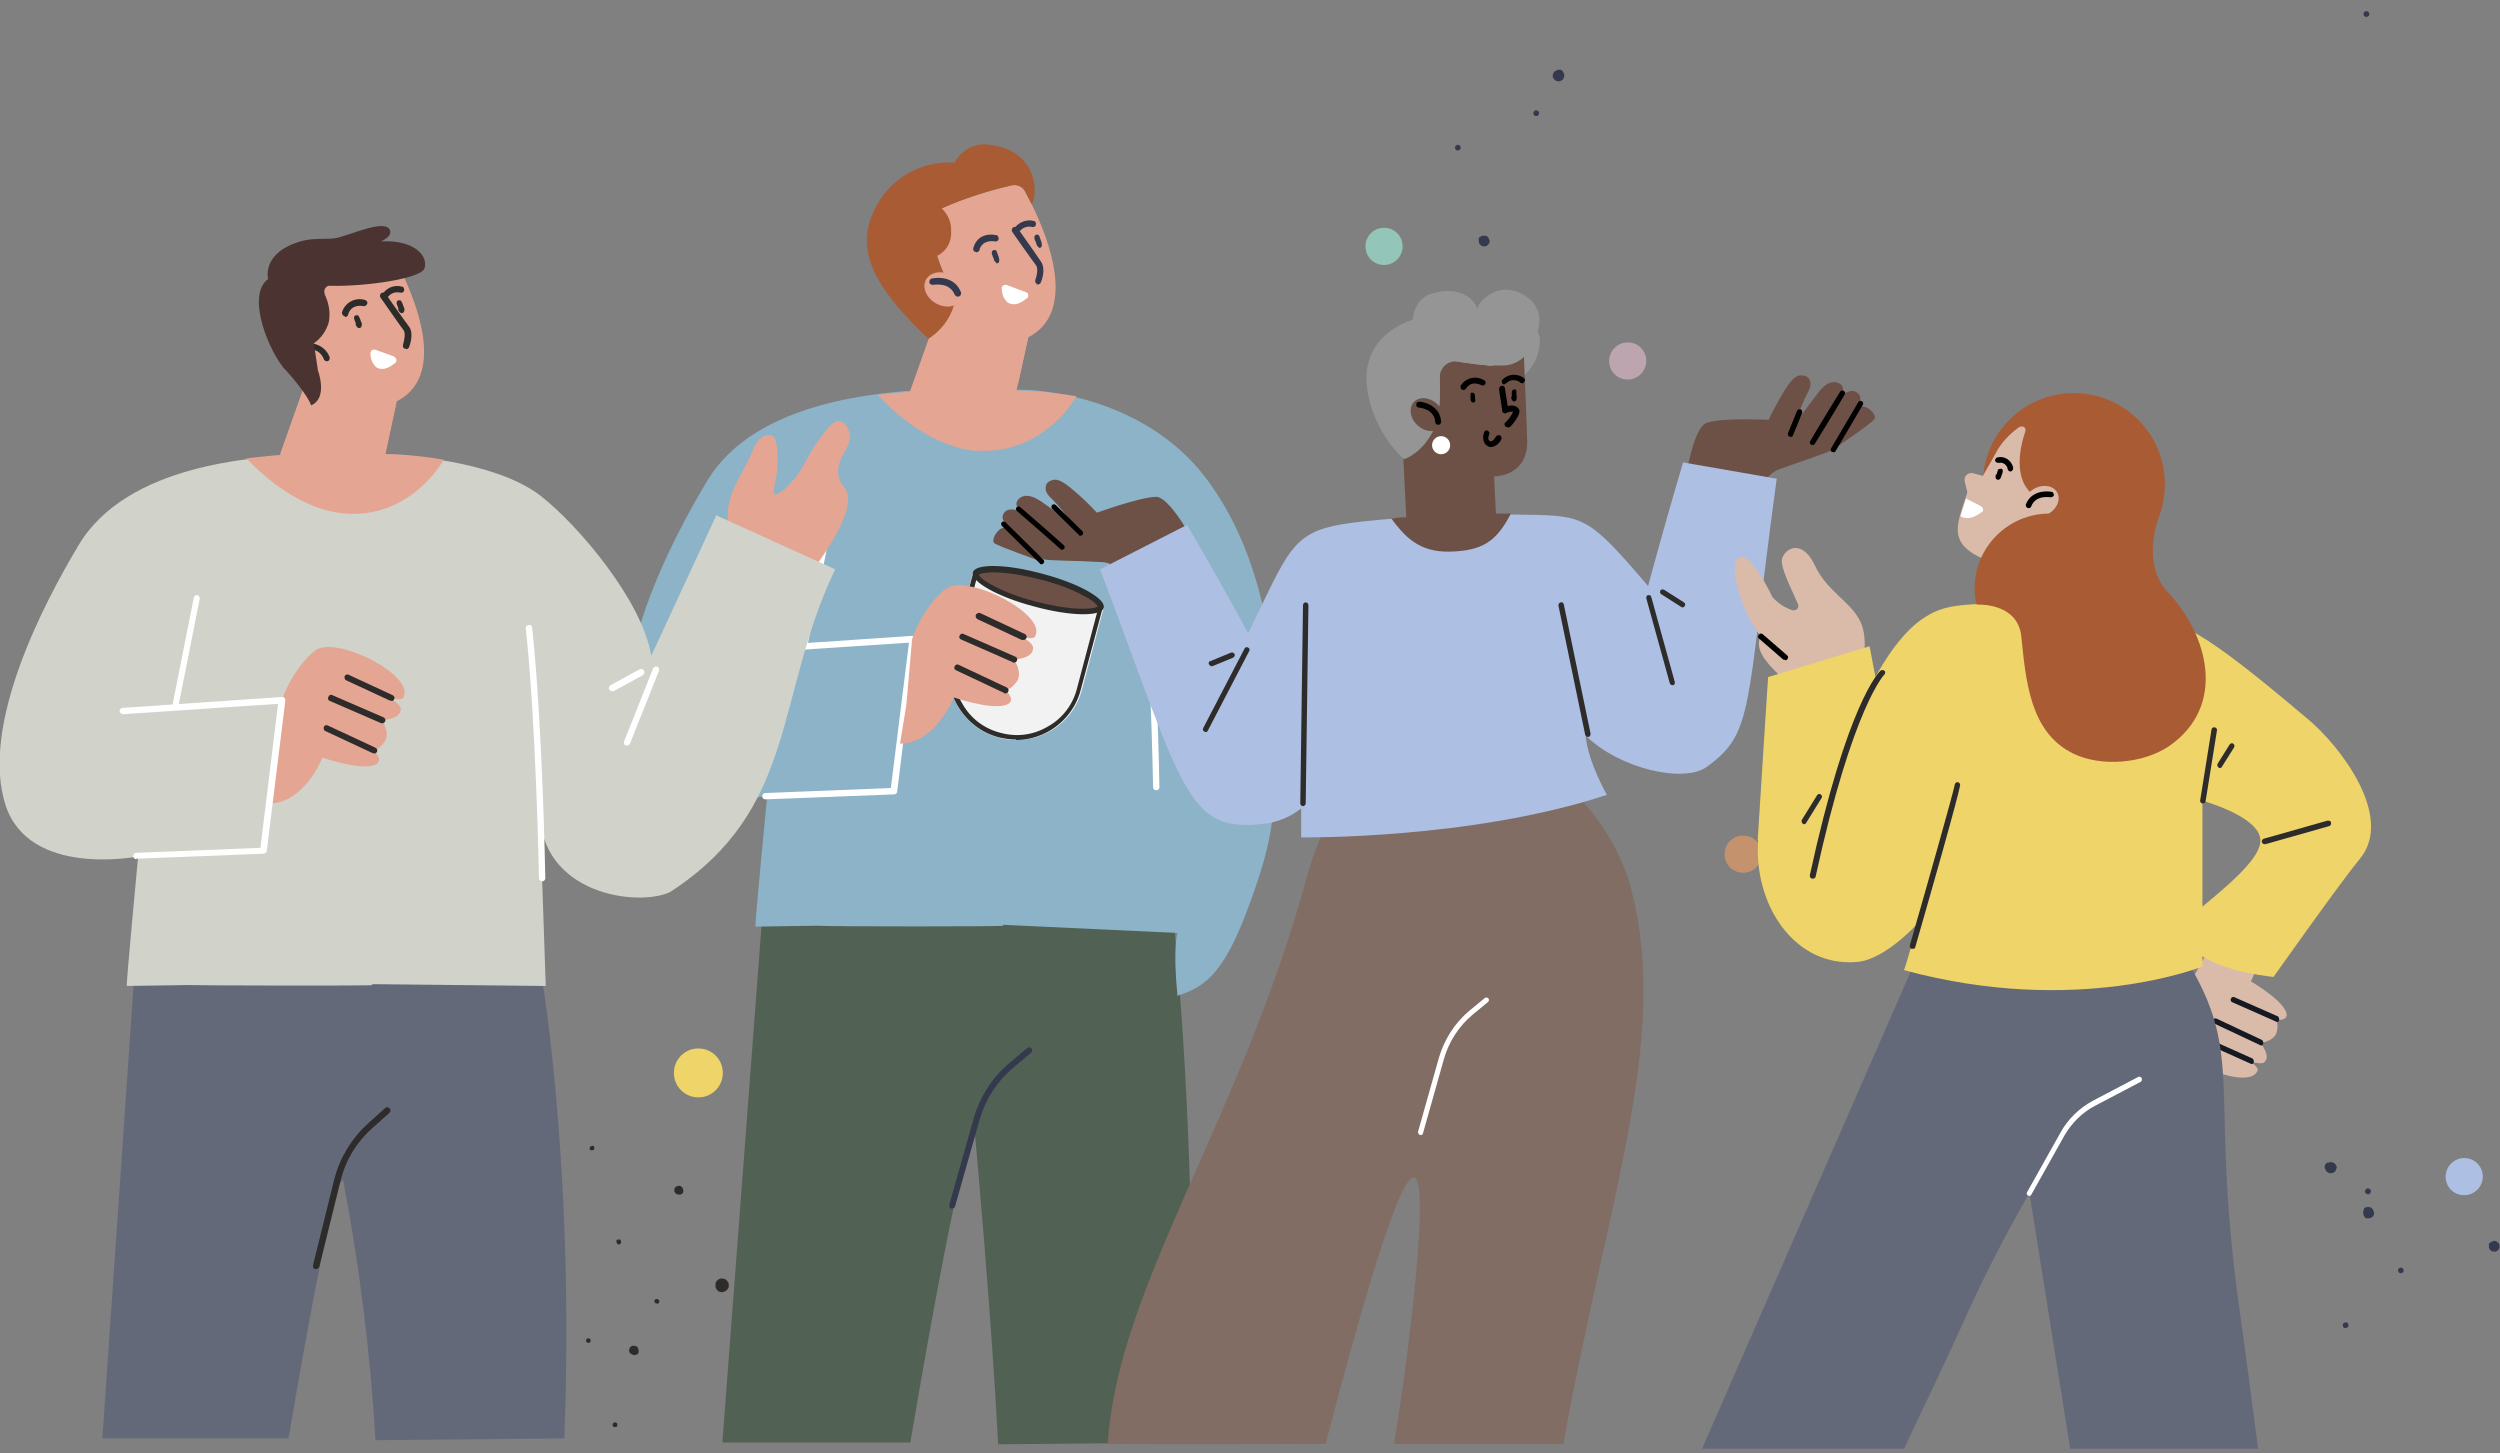 <?xml version="1.0" encoding="UTF-8"?>
<svg xmlns="http://www.w3.org/2000/svg" viewBox="0 0 552 320.9">
  <rect x="0" y="0" width="552" height="320.9" fill="#808080" stroke="none"/>
  <defs>
    <style>
      .cls-1 {
        fill: #bda5af;
      }

      .cls-2 {
        fill: #34394d;
      }

      .cls-3, .cls-4, .cls-5, .cls-6, .cls-7, .cls-8, .cls-9 {
        fill-rule: evenodd;
      }

      .cls-3, .cls-10 {
        fill: #dabbaa;
      }

      .cls-11 {
        fill: #f2f2f2;
      }

      .cls-12, .cls-7 {
        fill: #e4a593;
      }

      .cls-13 {
        fill: #fff;
      }

      .cls-14 {
        fill: #efd469;
      }

      .cls-15 {
        fill: #151922;
      }

      .cls-16 {
        fill: #adbfe2;
      }

      .cls-17 {
        fill: none;
      }

      .cls-4 {
        fill: #8cb3c8;
      }

      .cls-18 {
        fill: #a95b34;
      }

      .cls-19 {
        mix-blend-mode: multiply;
      }

      .cls-19, .cls-20 {
        isolation: isolate;
      }

      .cls-21 {
        fill: #8cc3ea;
      }

      .cls-5, .cls-22 {
        fill: #64697a;
      }

      .cls-6 {
        fill: #826d64;
      }

      .cls-23 {
        opacity: 0;
      }

      .cls-24 {
        fill: #959595;
      }

      .cls-25 {
        fill: #c4936e;
      }

      .cls-26 {
        fill: #010101;
      }

      .cls-27 {
        fill: #2d2c2b;
      }

      .cls-8 {
        fill: #516154;
      }

      .cls-28 {
        fill: #6d5146;
      }

      .cls-9 {
        fill: #d1d3ca;
      }

      .cls-29 {
        fill: #94c5b9;
      }

      .cls-30 {
        fill: #4b3331;
      }
    </style>
  </defs>
  <g class="cls-20">
    <g id="Layer_2">
      <g id="Layer_1-2" data-name="Layer_1">
        <g id="Group_657989">
          <g id="Group_649333">
            <g id="Group_601388">
              <g id="Path_508555">
                <path class="cls-8" d="M169,194.4l46.5-.7,23.4.6,19.9,5.4c3.9,39.5,5.1,79.2,3.8,118.8l-42.2.4c-1.6-30.4-5.2-69.3-5.2-69.3,0,0-2.1-2.2-14.2,68.9h-41.5s9.4-124,9.4-124Z"/>
              </g>
            </g>
            <g id="Path_508556">
              <path class="cls-2" d="M210.1,266.9s0,0,0,0c-.4-.1-.6-.5-.5-.9l5.4-19.1c1.4-4.8,4.1-9,7.9-12.2l3.9-3.3c.3-.2.7-.2.9,0,.3.3.3.7,0,1l-3.9,3.3c-3.6,3-6.2,7-7.5,11.5l-5.4,19.1c0,.3-.4.6-.8.5,0,0,0,0,0,0Z"/>
            </g>
            <g id="Path_508557">
              <path class="cls-4" d="M260,220c-1.1-11.1,0-14,0-14l-38.5-1.8c0,.1,0,.2,0,.2.7.2-38.5.2-41.2,0l-13.5.2c-.2,0,2.6-28.9,2.6-28.9,0,0-24.4,4.8-29.6-11.6-5.7-17.7,8.5-44.9,16.4-58,10.8-18,39.4-19.4,47.2-20,4.6-.4,23.4,0,23.4,0,0,0,25.4.4,39.8,19.9,14.4,19.5,15.4,45.4,15,59.7s0,18.1-5.4,33.1c-5.4,15-9.4,19-16.1,21Z"/>
            </g>
            <g id="Path_508558">
              <path class="cls-13" d="M254.6,173.8c0-.3-.6-34.2-2.9-55.7h0c0-.4.2-.7.6-.8s.7.2.8.6c2.3,21.6,2.9,55.5,2.9,55.9,0,0,0,0,0,0,0,.4-.3.7-.7.7-.4,0-.7-.3-.7-.7Z"/>
            </g>
            <g id="Path_508561">
              <path class="cls-13" d="M177.5,143c-.4,0-.6-.4-.6-.8l4.8-23.9c0-.4.4-.6.8-.6s.6.4.6.8l-4.8,23.9c0,.3-.4.6-.7.6,0,0,0,0-.1,0Z"/>
            </g>
            <g id="Path_508562">
              <path class="cls-12" d="M227,74.5l-3.1,14.2-2.3,2-20.7-4.2,6.6-18.6,2.9-3.2c-.2-.6-.4-1.1-.7-1.7-3-5.4-5.6-14.3-2.8-16.3,2.4-1.8,12.3-4.9,16.6-5.8,1.1-.2,2.2.3,2.8,1.3.4.8.9,1.8,1.5,2.9,3.9,7.9,10,23.9-.8,29.4Z"/>
            </g>
            <g id="Path_508563">
              <path class="cls-2" d="M224.8,51.2c-.2,0-.3,0-.5-.2-.3-.3-.3-.7,0-1,1-1.1,2.6-1.6,4-1.2,0,0,0,0,0,0,.4.1.5.5.4.9-.1.4-.5.5-.9.4-.9-.2-1.9.1-2.5.8-.1.1-.3.2-.5.2h0Z"/>
            </g>
            <g id="Group_601389">
              <g id="Path_508564">
                <path class="cls-2" d="M215.4,55.6s0,0,0,0c-.4,0-.6-.5-.5-.8.3-1.3,1.6-3.5,5-2.9.4,0,.6.4.6.8,0,.4-.4.7-.8.6-2.8-.4-3.4,1.6-3.4,1.8,0,.3-.4.6-.7.6,0,0,0,0-.1,0Z"/>
              </g>
              <g id="Path_508565">
                <path class="cls-2" d="M219.9,58.1c.3.1.6,0,.7-.3.1-.4,0-.8-.1-1.1-.1-.4-.3-.7-.4-1.1,0,0,0-.1-.1-.2-.1-.2-.3-.2-.5-.2,0,0,0,0-.1,0-.3.1-.5.5-.4.8.1.4.2.7.4,1.1.1.4.2.7.6.9Z"/>
              </g>
              <g id="Path_508566">
                <path class="cls-2" d="M229.3,54.7c.3.1.6,0,.7-.3.1-.4,0-.8-.1-1.1-.1-.4-.3-.7-.4-1.1,0,0,0-.1-.1-.2-.1-.2-.3-.2-.5-.2,0,0,0,0-.1,0-.3.1-.5.5-.4.8,0,.4.3.7.4,1.1.1.4.2.7.6.9Z"/>
              </g>
            </g>
            <g id="Path_508567">
              <path class="cls-13" d="M222.2,62.9c-.1,0-.2,0-.3,0-.4,0-.8.4-.7.8,0,1.2.4,2.3,1.3,3.1,1.7,1,3.3-.2,4.3-1,.1,0,.2-.2.2-.3.1-.4,0-.9-.5-1l-4.3-1.6Z"/>
            </g>
            <g id="Path_508568">
              <path class="cls-2" d="M229,62.7c-.4-.1-.5-.6-.4-.9.2-.6.8-2.4.1-3.3-1-1.3-5-7-5.2-7.3h0c-.2-.3-.1-.8.2-1s.8-.1,1,.2c0,0,4.2,5.9,5.1,7.3,1.2,1.6.2,4.3,0,4.7-.1.3-.4.4-.7.4,0,0-.2,0-.3,0Z"/>
            </g>
            <g id="Path_508569" class="cls-19">
              <path class="cls-12" d="M227.1,74.3l-2.3,10.4-5.9-9c0-.2-.1-.4,0-.6.1-.6.7-.9,1.2-.8h7Z"/>
            </g>
            <g id="Path_508570">
              <path class="cls-18" d="M227.8,45.1c-.6-1.2-1.1-2.2-1.5-2.9-.5-1-1.7-1.5-2.8-1.3-5.4,1.2-10.6,2.9-15.6,5.1,1.4,1.3,2.2,3.1,2.1,5,.2,2.3-1,4.5-3.1,5.5.7,2.2,1.6,4.4,2.8,6.5.9,1.3,1.2,2.9.9,4.5-.9,3-2.9,5.6-5.6,7.3-11.1-10.5-16.5-19-12-28.3,3.2-6.9,10.2-11.1,17.8-10.6,1.5-2.9,4.7-4.5,7.9-3.9,10.6,1.3,10.5,11.1,9.1,13.1Z"/>
            </g>
            <g id="Group_601390">
              <g id="Path_508571">
                <path class="cls-12" d="M210.6,61.1c-2-1.4-4.7-1.3-5.9.3-1.2,1.5-.5,3.9,1.5,5.3,2,1.4,4.7,1.3,5.9-.3,1.2-1.5.5-3.9-1.5-5.3Z"/>
              </g>
              <g id="Path_508572">
                <path class="cls-2" d="M210.8,65.1c-1.1-2.9-4.6-2.2-4.8-2.2,0,0,0,0,0,0-.4,0-.8-.2-.8-.6,0-.4.2-.8.6-.8,1.7-.4,5.2-.2,6.4,3.1,0,0,0,.2,0,.2,0,.4-.3.7-.7.7-.3,0-.6-.2-.7-.5Z"/>
              </g>
            </g>
            <g id="Path_508573">
              <path class="cls-7" d="M215.9,99.5c13.6.9,20.8-10.5,20.8-10.5l1-1.5c-3.6-.6-7.2-1-10.8-1.2,0,0-18.8-.4-23.4,0-2,.2-5.5.4-9.7.9,3.8,4.1,12.2,11.7,22.2,12.4Z"/>
            </g>
            <g id="Path_508579">
              <path class="cls-13" d="M169,176.5c-.4,0-.7-.3-.7-.7,0-.4.3-.7.7-.7l27.7-1.1,4-32.1-34.7,2.3c-.4,0-.7-.3-.7-.6,0-.4.2-.7.6-.8l35.5-2.4c.2,0,.4,0,.6.2.1.2.2.4.2.6l-4.1,33.6c0,.3-.3.6-.7.6l-28.4,1.1h0Z"/>
            </g>
            <g id="Group_601579">
              <g id="Rectangle_27356">
                <path class="cls-11" d="M243.7,134.2l-4.8,18.1h0c-2.1,8-10.3,12.7-18.3,10.6h0c-8-2.1-12.7-10.3-10.6-18.3l4.8-18.1h0l28.9,7.7h0Z"/>
                <path class="cls-27" d="M224.4,163.3c-1.3,0-2.6-.2-3.9-.5-3.8-1-7-3.5-9-6.9s-2.5-7.4-1.5-11.2l4.8-17.9,28.6,7.7-4.8,17.9c-1,3.8-3.5,7-6.9,9-2.3,1.3-4.8,2-7.4,2ZM215.6,127.9l-4.5,17c-1,3.6-.5,7.3,1.4,10.5,1.8,3.2,4.8,5.5,8.4,6.4,3.6,1,7.3.5,10.5-1.4,3.2-1.8,5.5-4.8,6.4-8.4l4.5-17-26.7-7.2Z"/>
              </g>
              <g id="Path_509066">
                <path class="cls-28" d="M218.6,129.6c-2.8-1.5-3.3-2.6-3.2-3s1.1-1,4.3-1c2.9,0,6.5.6,10.3,1.7,3.8,1,7.3,2.3,9.8,3.7,2.8,1.5,3.3,2.6,3.2,3s-1.1,1-4.3,1c-2.9,0-6.5-.6-10.3-1.7h0c-3.8-1-7.3-2.3-9.8-3.7Z"/>
                <path class="cls-27" d="M229.9,128c-3.5-.9-6.9-1.5-9.6-1.6-2.9-.1-3.9.3-4.2.5.2.3.8,1.2,3.4,2.5,2.4,1.3,5.6,2.5,9.1,3.4,3.5.9,6.9,1.5,9.6,1.6,2.9.1,3.9-.3,4.2-.5-.2-.3-.8-1.2-3.4-2.5-2.4-1.3-5.6-2.5-9.1-3.4M243.7,134.2c-.5,2-7.4,1.9-15.4-.3-8-2.1-14-5.5-13.5-7.5s7.4-1.9,15.4.3c0,0,0,0,0,0,8,2.1,14,5.5,13.5,7.5Z"/>
              </g>
              <g id="Path_253892" class="cls-23">
                <path class="cls-11" d="M234.1,121.2c-.3,0-.5-.2-.5-.5-.5-7.3,1.3-9,3.1-10.8,1.6-1.5,3.1-3,3-8.7,0-.3.2-.5.5-.5.2,0,.5.2.5.5,0,6.1-1.6,7.8-3.3,9.4-1.7,1.6-3.3,3.2-2.8,10,0,.3-.2.5-.5.5,0,0,0,0,0,0Z"/>
              </g>
              <g id="Path_253893" class="cls-23">
                <path class="cls-11" d="M226.8,121.1c-.3,0-.5-.2-.5-.5-.4-5.5,1-6.8,2.4-8.1,1.2-1.1,2.3-2.2,2.2-6.4,0-.3.2-.5.5-.5h0c.3,0,.5.2.5.5,0,4.6-1.2,5.9-2.5,7.1-1.2,1.2-2.4,2.3-2,7.3,0,.3-.2.5-.5.5,0,0,0,0,0,0Z"/>
              </g>
            </g>
            <g id="Group_601391">
              <g id="Path_508575">
                <path class="cls-7" d="M198.8,164.2c7.7,0,11.8-10.2,11.8-10.2,0,0,7.3,2.5,10.9,1.8s.5-3.4.5-3.4c0,0,1.1,0,2.5-1.9,1.4-1.9-.6-4.9-.6-4.9,0,0,4.3-.1,4.2-2.6,0-.6-.9-1.5-2.3-2.3-3.9-1.3,2,1,2.7-.1,3-4.8-14.6-13.9-19.5-10.7-2.3,1.5-6,6.2-7.6,11.2l-1.3,14.7-1.4,8.5Z"/>
              </g>
              <g id="Path_508576">
                <path class="cls-27" d="M225.6,141.3l-9.8-4.6s0,0,0,0c-.3-.2-.5-.6-.3-1,.2-.3.6-.5,1-.3l9.8,4.6c.2.1.4.4.4.6,0,.4-.3.7-.7.7-.1,0-.2,0-.3,0Z"/>
              </g>
              <g id="Path_508577">
                <path class="cls-27" d="M223.6,146.2l-11.4-5s0,0,0,0c-.4-.2-.5-.6-.3-.9.2-.4.6-.5.9-.3l11.4,5c.3.1.4.4.4.6,0,.4-.3.7-.7.7,0,0-.2,0-.3,0Z"/>
              </g>
              <g id="Path_508578">
                <path class="cls-27" d="M221.7,153l-10.6-5c-.4-.2-.5-.6-.3-.9.2-.4.6-.5.9-.3l10.6,5c.2.1.4.4.4.6,0,.4-.3.7-.7.7-.1,0-.2,0-.3,0Z"/>
              </g>
            </g>
          </g>
          <g id="Group_649337">
            <g id="Group_298770-2">
              <g id="Path_258002-2">
                <path class="cls-27" d="M136.5,274.7c-.3,0-.4-.4-.4-.7,0,0,0,0,0,0,0-.3.4-.4.7-.3.3,0,.4.4.3.7,0,.3-.4.4-.7.4,0,0,0,0,0,0Z"/>
              </g>
            </g>
            <g id="Group_298771-2">
              <g id="Path_258003-2">
                <path class="cls-27" d="M130.2,253.9c0,0,0-.1,0-.2,0,0,0-.1,0-.2,0,0,0,0,0,0,0-.3.3-.5.6-.5,0,0,.1,0,.2,0,.2.1.3.5.2.7-.1.2-.3.3-.5.3-.1,0-.3,0-.4-.2Z"/>
              </g>
            </g>
            <g id="Group_298772-2">
              <g id="Path_258004-2">
                <path class="cls-27" d="M145,287.8c-.3,0-.5-.2-.5-.5,0,0,0,0,0,0,0-.3.2-.5.5-.5.3,0,.5.2.6.5,0,.3-.2.5-.5.6,0,0,0,0,0,0Z"/>
              </g>
            </g>
            <g id="Group_298773-2">
              <g id="Path_258005-2">
                <path class="cls-27" d="M130.1,296.5c-.3,0-.6,0-.7-.4,0,0,0,0,0,0,0-.3.1-.6.4-.6.3,0,.6.1.6.4,0,.3,0,.6-.4.6,0,0,0,0,0,0Z"/>
              </g>
            </g>
            <g id="Group_298774-2">
              <g id="Path_258006-2">
                <path class="cls-27" d="M135.6,315.1c0,0-.1,0-.2-.1,0,0,0-.1-.1-.2-.1-.3,0-.6.3-.7.3-.1.6,0,.7.3,0,0,0,.1,0,.2,0,0,0,.1,0,.2,0,.1-.1.2-.3.3-.1,0-.3,0-.4,0Z"/>
              </g>
            </g>
            <g id="Group_298775-2">
              <g id="Path_258007-2">
                <path class="cls-27" d="M148.9,263.3c0-.1,0-.3,0-.4,0,0,0-.1,0-.2,0,0,0,0,0-.1,0-.3.3-.6.6-.7.2-.1.5-.1.8,0,.2.1.4.3.5.6.1.2.1.5,0,.8,0,0,0,0,0,0,0,0,0,0,0,0,0,0,0,.1-.1.2,0,0-.2.2-.3.2-.2.1-.5.1-.8,0-.3,0-.5-.3-.6-.5Z"/>
              </g>
            </g>
            <g id="Group_298776-2">
              <g id="Path_258008-2">
                <path class="cls-27" d="M139.7,299.1c-.1,0-.3-.1-.4-.2-.1,0-.2-.2-.3-.3-.1-.2-.2-.5,0-.8,0-.3.3-.5.5-.6.2-.1.5-.1.8,0,.3,0,.5.3.6.5,0,.1,0,.2.1.4,0,.1,0,.3,0,.4,0,.3-.2.5-.5.6-.2.1-.5.2-.8,0Z"/>
              </g>
            </g>
            <g id="Group_298777-2">
              <g id="Path_258009-2">
                <path class="cls-27" d="M158.3,284.8c-.1-.2-.2-.3-.3-.5,0-.2,0-.4,0-.6,0-.1,0-.2,0-.3,0-.1,0-.2.1-.3,0-.2.2-.3.4-.5.2-.1.3-.2.5-.3.2,0,.4,0,.6,0,.2,0,.4.1.6.2.2.1.3.2.4.4.1.1.2.3.3.5,0,0,0,.2,0,.3,0,0,0,.2,0,.3,0,.2,0,.4-.2.5,0,.2-.2.3-.3.4-.3.3-.7.4-1.1.4-.4,0-.8-.2-1-.5Z"/>
              </g>
            </g>
          </g>
          <g id="Path_554827">
            <path class="cls-14" d="M159.6,236.9c0-3-2.4-5.4-5.4-5.4s-5.4,2.4-5.4,5.4c0,3,2.4,5.4,5.4,5.4s5.4-2.4,5.4-5.4h0Z"/>
          </g>
        </g>
        <g id="Rectangle_31630">
          <rect class="cls-17" x="214.1" width="320.9" height="320.9"/>
        </g>
        <g id="Group_657851">
          <g id="Group_657847">
            <g id="Path_563224">
              <path class="cls-2" d="M322.1,32c.3.1.5.5.4.8-.1.3-.5.5-.8.4-.3,0-.5-.4-.4-.8,0,0,0,0,0,0,.1-.3.5-.5.8-.4Z"/>
            </g>
          </g>
          <g id="Group_657848">
            <g id="Path_563225">
              <path class="cls-2" d="M339.6,24.5c.3.2.3.6.1.9-.2.3-.6.3-.9.1h0c-.3-.2-.3-.6-.1-.9.2-.3.6-.3.9-.1Z"/>
            </g>
          </g>
          <g id="Group_657849">
            <g id="Path_563226">
              <path class="cls-2" d="M327.9,52c.3,0,.6.3.8.6,0,.1.1.3.2.4,0,0,0,.2,0,.2,0,0,0,0,0,.1s0,0,0,.1c0,.3-.3.6-.5.8-.3.2-.6.2-.9.2-.3,0-.6-.3-.8-.5-.2-.3-.2-.6-.2-1,0,0,0,0,0-.1,0,0,0,0,0-.1,0,0,0-.2.1-.2,0-.1.2-.2.4-.3.3-.2.6-.2.9-.1Z"/>
            </g>
          </g>
          <g id="Group_657850">
            <g id="Path_563227">
              <path class="cls-2" d="M345.3,16.2c.1.3.2.6,0,.9,0,.1-.1.3-.2.4,0,.1-.2.2-.4.3-.3.2-.6.2-.9.1-.3,0-.6-.3-.8-.6-.2-.3-.2-.6-.1-.9,0-.3.3-.6.6-.8.2,0,.3-.1.5-.2.2,0,.3,0,.5,0,.3,0,.6.3.7.6Z"/>
            </g>
          </g>
        </g>
        <g id="Path_563228">
          <path class="cls-1" d="M363.5,79.7c0,2.2-1.8,4.1-4.1,4.1s-4.1-1.8-4.1-4.1c0-2.2,1.8-4.1,4.1-4.1s4.1,1.8,4.1,4.1h0Z"/>
        </g>
        <g id="Path_563279">
          <path class="cls-16" d="M548.2,259.8c0,2.2-1.8,4.1-4.1,4.1s-4.1-1.8-4.1-4.1c0-2.2,1.8-4.1,4.1-4.1s4.1,1.8,4.1,4.1h0Z"/>
        </g>
        <g id="Path_563229">
          <path class="cls-25" d="M389,188.6c0,2.2-1.8,4.1-4.1,4.1s-4.1-1.8-4.1-4.1,1.8-4.1,4.1-4.1,4.1,1.8,4.1,4.1h0Z"/>
        </g>
        <g id="Path_563230">
          <path class="cls-29" d="M309.7,54.4c0,2.2-1.8,4.1-4.1,4.1s-4.1-1.8-4.1-4.1,1.8-4.1,4.1-4.1,4.1,1.8,4.1,4.1h0Z"/>
        </g>
        <g id="Group_657855">
          <g id="Path_563234">
            <path class="cls-2" d="M522.3,2.5c.3-.1.7,0,.8.4.1.3,0,.7-.4.8-.3.1-.7,0-.8-.4,0,0,0,0,0,0-.1-.3,0-.7.4-.8,0,0,0,0,0,0Z"/>
          </g>
        </g>
        <g id="Group_657898">
          <g id="Group_657852">
            <g id="Path_563231">
              <path class="cls-2" d="M529.5,280.3c.1-.3.5-.5.8-.4.3.1.5.5.4.8-.1.3-.5.5-.8.4,0,0,0,0,0,0-.3-.1-.5-.5-.4-.8Z"/>
            </g>
          </g>
          <g id="Group_657853">
            <g id="Path_563232">
              <path class="cls-2" d="M517.4,292.3c0-.1.2-.3.4-.3,0,0,.2,0,.2,0,0,0,.2,0,.2,0,.3.2.4.6.3.9,0,0,0,0,0,0-.2.3-.6.4-.9.3,0,0,0,0,0,0,0,0-.1,0-.2-.2,0,0,0-.1-.1-.2,0-.2,0-.3,0-.5Z"/>
            </g>
          </g>
          <g id="Group_657854">
            <g id="Path_563233">
              <path class="cls-2" d="M522.4,262.6c.2-.3.6-.3.9,0,.3.2.3.6,0,.9-.2.3-.6.3-.9,0-.3-.2-.3-.6,0-.9Z"/>
            </g>
          </g>
          <g id="Group_657857">
            <g id="Path_563236">
              <path class="cls-2" d="M549.5,274.9c0-.3.3-.6.6-.7.1,0,.3-.1.4-.2,0,0,.2,0,.2,0,0,0,0,0,.1,0s0,0,.1,0c.3,0,.6.3.8.5.2.3.2.6.2.9,0,.3-.3.6-.5.8-.3.2-.6.2-1,.1,0,0,0,0-.1,0,0,0,0,0-.1,0-.2-.1-.4-.3-.5-.5-.2-.3-.2-.6-.1-.9Z"/>
            </g>
          </g>
          <g id="Group_657858">
            <g id="Path_563237">
              <path class="cls-2" d="M521.9,266.9c.1-.1.2-.2.4-.3.1,0,.3-.1.5-.1.3,0,.6,0,.9.3,0,0,.1.1.2.2,0,0,0,.1.1.2,0,.1.1.3.2.4,0,.3,0,.7-.2.9-.2.3-.5.4-.8.5-.2,0-.3,0-.5,0,0,0-.2,0-.2,0,0,0-.2,0-.2-.1-.3-.2-.4-.5-.5-.9,0-.2,0-.3,0-.5,0-.2.1-.3.2-.4Z"/>
            </g>
          </g>
          <g id="Group_657859">
            <g id="Path_563238">
              <path class="cls-2" d="M514.2,256.7c.3-.1.6-.2.9,0,.1,0,.3.1.4.2.1.1.2.2.3.4.2.3.2.6,0,.9,0,.3-.3.6-.6.7-.3.2-.6.2-.9.1-.3-.1-.6-.3-.8-.6,0-.2-.1-.3-.2-.5,0-.2,0-.3,0-.5.1-.3.3-.6.6-.7Z"/>
            </g>
          </g>
        </g>
        <g id="Group_657885">
          <g id="Group_657895">
            <g id="Group_657894">
              <g id="Path_563242">
                <path class="cls-28" d="M265.3,122.9s-6.5-13.3-10.1-13.2-13,3.5-13,3.5c-1.6-1.7-3.2-3.3-5-4.8-3.3-2.9-4.4-2.8-5.7-2-.5.3-1.3,1.8.4,3.4,1.8,1.8,3.4,3.7,4.8,5.8,0,0-3.1-2.3-6.7-4.8-2.6-1.8-4.1-1.5-5-.7-1.8,1.7,1.2,3.2,1.2,3.2,0,0-3.5-1.9-4.6.1-.4.7-.4,1.4,1,3.2,2.2,2.7,4.9,5.1,7.9,6.9.6.3,8,.3,12.6.6,2.1,0,4,1.3,5,3.1l1.1,2.1,16-6.7Z"/>
              </g>
              <g id="Path_563269">
                <path class="cls-28" d="M230,124s-9.7-3.4-10.5-4.1,1.2-4.2,2.9-3.2l7.6,7.3Z"/>
              </g>
            </g>
            <g id="Group_657893">
              <g id="Path_563243">
                <path class="cls-26" d="M238.6,118.3c-.2,0-.3,0-.4-.2l-5.9-5.8c-.2-.2-.2-.6,0-.8.2-.2.6-.2.8,0h0l5.9,5.8c.2.2.2.6,0,.8-.1.1-.3.2-.4.2h0Z"/>
              </g>
              <g id="Path_563247">
                <path class="cls-26" d="M234.5,121.4c-.1,0-.3,0-.4-.2-.6-.6-9.5-8.3-9.6-8.4-.2-.2-.3-.6,0-.8.2-.2.6-.3.8,0,.4.3,9,7.8,9.6,8.4.2.2.3.6,0,.8-.1.1-.3.2-.4.2h0Z"/>
              </g>
              <g id="Path_563270">
                <path class="cls-26" d="M230,124.6c-.2,0-.3,0-.4-.2l-8.4-8.3c-.2-.2-.2-.6,0-.8.2-.2.6-.2.8,0l8.4,8.3c.2.2.2.6,0,.8-.1.1-.3.2-.4.2h0Z"/>
              </g>
            </g>
          </g>
          <g id="Group_657892">
            <g id="Path_563267">
              <path class="cls-28" d="M404.8,99.2s8.5-5.7,9.1-6.7-2.2-3.8-3.6-2.3l-5.4,9Z"/>
            </g>
            <g id="Group_657891">
              <g id="Path_563239">
                <path class="cls-28" d="M410.2,86.8c-1.6-1.5-4.2,1-4.4,1.2.2-.2,2.3-2.4.2-3.4-1.1-.5-2.7-.4-4.6,2.2-2.7,3.5-4.9,6.6-4.9,6.6.7-2.4,1.6-4.8,2.8-7,1.1-2.1,0-3.2-.7-3.4-1.5-.4-2.6-.1-4.8,3.6-1.2,2-2.3,4-3.3,6.1,0,0-10-.5-13.5.6-1.4.4-2.5,2.8-3.3,5.5-.9,2.9-5.4,23.3-7.3,28.4,5.1,2.2,10.3,4.3,15.6,6.2,1.1.3,2.2.6,3.3.8,0,0,2.7-19.6,3.8-26.1.4-2.1,1.8-3.8,3.8-4.5,4.4-1.6,11.4-3.9,11.9-4.4,2.3-2.6,4.2-5.7,5.4-9,.9-2.2.6-2.9,0-3.4Z"/>
              </g>
              <g id="Group_657890">
                <g id="Path_563240">
                  <path class="cls-26" d="M400.2,98.2c0,0-.2,0-.3,0-.3-.2-.4-.5-.2-.8,0,0,0,0,0,0,.4-.8,6.3-10.5,6.6-10.9.2-.3.5-.4.8-.2s.4.5.2.8h0c0,.1-6.1,10.2-6.6,10.9-.1.2-.3.3-.5.3Z"/>
                </g>
                <g id="Path_563241">
                  <path class="cls-26" d="M395.3,96.4c0,0-.1,0-.2,0-.3-.1-.4-.5-.3-.8,0,0,0,0,0,0l2-4.9c.1-.3.5-.4.8-.3.3.1.4.5.3.8l-2,4.9c0,.2-.3.4-.5.4Z"/>
                </g>
                <g id="Path_563268">
                  <path class="cls-26" d="M404.8,99.8c-.1,0-.2,0-.3,0-.3-.2-.4-.5-.2-.8,0,0,0,0,0,0l6-10.2c.2-.3.5-.4.8-.2.3.2.4.5.2.8l-6,10.2c-.1.2-.3.3-.5.3Z"/>
                </g>
              </g>
            </g>
          </g>
          <g id="Path_563223">
            <path class="cls-6" d="M292.7,318.8c30.6-117.5,19.7-27.3,15.1,0h37.4c9.6-53.6,23.5-89.1,15.1-122-8.3-32.9-57.3-55.9-71.9-2.6-14.6,53.3-41.7,90.1-43.8,124.6,12.3.2,48.2,0,48.2,0Z"/>
          </g>
          <g id="Path_563244">
            <path class="cls-13" d="M313.6,250.6c-.3,0-.5-.4-.5-.7,0,0,0,0,0,0l4.6-16.3c1.2-4.1,3.5-7.7,6.7-10.4l3.4-2.8c.2-.2.6-.2.8,0,.2.2.2.6,0,.8l-3.4,2.8c-3.1,2.6-5.3,6-6.4,9.9l-4.6,16.3c0,.3-.4.5-.6.4Z"/>
          </g>
          <g id="Group_657888">
            <g id="Path_563245">
              <path class="cls-16" d="M371.6,102.2c-4.3,14.4-7.7,27.2-7.7,27.2-14.1-16.5-14.1-15.5-30.1-15.8-7.5-.2-21.3.5-28.4,1.1-20.4,1.8-19.1,3.3-29.8,25.1,0,0-6.1-11.3-13.5-23.9l-19.2,9.8c18.6,49.3,19.1,58.2,36.1,56.2,3-.3,5.9-1.5,8.3-3.4v6.4s37.6.5,67.5-9.4c0,0-4.2-7.3-4.7-13.1,7.5,7.4,21.8,10.6,26.8,6.9,10.5-7.7,8.4-12.2,15.4-63.6l-20.7-3.6Z"/>
            </g>
          </g>
          <g id="Path_563251">
            <path class="cls-21" d="M384.7,102.2l24.2,3.6-24.2-3.6Z"/>
          </g>
          <g id="Path_563255">
            <path class="cls-24" d="M337.6,70.7c-5.5-4.2-10.5,1.3-9.9,2.6-.8-2.9-4.4-4.9-9.3-3.2-2.1.8-3.5,2.8-3.6,5.1-4.3,1.4-7.9,4.4-8.9,9-1.2,5.2,1.7,13.5,7.1,18.5,0,.2,2.5-.7,4.5-3.3,1.4-1.7,2.2-3.8,2.5-6,.2-2.3.3-4.6.2-6.8,0-1.7,1.3-3.1,3-3.1.2,0,.4,0,.6,0,2,.4,4.1.6,6.1.8,1.1,0,2.2,0,3.2,0,1.9-.2,3.7-1.3,4.8-2.9,1.3-1.7,2-3.8,2.1-5.9,0-.5,0-1.1-.2-1.6-.4-1.2-1.1-2.3-2.2-3Z"/>
          </g>
          <g id="Group_657896">
            <g id="Path_563248">
              <path class="cls-28" d="M333.6,113.4c-1.1,0-2.2,0-3.3,0l-.7-14.2-19.8,1,.7,14c-2.7.1-1.3.1-3.3.3,2.8,3.7,5.9,7.5,13,7.3,7.1-.2,10.2-2.2,13.4-8.4Z"/>
            </g>
            <g id="Path_563250" class="cls-19">
              <path class="cls-28" d="M329.7,105.2l-6.9.3c-.7,0-1.3.7-1.3,1.4,0,.3.1.6.3.8,1.9,2.1,4.7,5.2,6.6,7.3.4.4,1,.5,1.4.1.2-.2.4-.5.4-.8l-.6-9.1Z"/>
            </g>
            <g id="Group_657864">
              <g id="Path_563254">
                <path class="cls-28" d="M328.7,80.7c-3.7-.3-7.4-.8-11-1.7.3,4,.3,7.9,0,11.9-.3,2.8-2.7,4-4,5.7-2.2,2.9-3.7,5.3-3.7,5.3l.3,4.2,19.5-.9c4.8-.2,7.6-3.3,7.4-7.9,0-1.4-.6-15.9-.7-18.3.2-3.1-5.6,1.9-7.6,1.8Z"/>
              </g>
            </g>
            <g id="Path_563256">
              <path class="cls-24" d="M337.3,65.7c-6.2-4.7-11.7,1.5-11,2.8-.9-3.2-4.9-5.4-10.4-3.6-3,1-3.8,3.9-4,5.7-4.8,1.6-8.8,4.9-9.9,10.1-1.3,5.8,1.9,15.1,7.9,20.6,0,.3,2.8-.8,5-3.7,1.5-1.9,2.5-4.3,2.8-6.7.3-2.5.3-5.1.2-7.6,0-1.9,1.4-3.4,3.3-3.5.2,0,.5,0,.7,0,2.3.4,4.5.7,6.8.9,1.2,0,2.4,0,3.6,0,2.2-.2,4.1-1.4,5.3-3.2,1.4-1.9,2.2-4.2,2.3-6.6,0-.6,0-1.2-.2-1.8-.4-1.4-1.2-2.6-2.4-3.4Z"/>
            </g>
            <g id="Group_657865">
              <g id="Path_563257">
                <path class="cls-28" d="M317.7,94.7c-1.5,1-3.8.4-5.2-1.3s-1.4-4,.1-5,3.8-.4,5.2,1.3c1.4,1.7,1.4,4-.1,5Z"/>
              </g>
              <g id="Path_563258">
                <path class="cls-26" d="M317.5,93.8c-.3,0-.6-.3-.6-.6-.2-2.9-3.4-3.2-3.6-3.2-.4,0-.6-.3-.6-.7,0-.4.3-.6.7-.6h0c1.6.1,4.6,1.2,4.8,4.4,0,.4-.3.7-.6.7h0Z"/>
              </g>
            </g>
            <g id="Group_657889">
              <g id="Path_563259">
                <path class="cls-26" d="M325.7,87.9c0-.3,0-.6-.1-.8,0-.3-.3-.4-.5-.4,0,0,0,0-.1,0-.2,0-.3.1-.3.3,0,0,0,.1,0,.2,0,.3,0,.6,0,.8,0,.3,0,.6.3.8.2.1.4.1.6,0,.2-.2.2-.5.1-.8Z"/>
              </g>
              <g id="Path_563260">
                <path class="cls-26" d="M329.3,98.7c-.3,0-.5,0-.8-.2-1.3-.7-1.1-2.4-.8-3.1.1-.3.5-.5.8-.3s.5.5.3.8c0,0-.5,1.2.2,1.5.6.3,1.3-1,1.3-1,.2-.3.6-.4.9-.3.3.2.4.6.3.9-.4.9-1.3,1.6-2.2,1.7Z"/>
              </g>
              <g id="Path_563261">
                <path class="cls-26" d="M323.1,86.1c-.4,0-.6-.3-.6-.6,0-.1,0-.2,0-.3,1.1-1.8,3.3-2.3,5.1-1.3,0,0,0,0,0,0,.3.1.5.5.4.8-.1.3-.5.5-.8.4,0,0,0,0,0,0-2.4-1.2-3.4.5-3.5.7-.1.2-.3.3-.6.3Z"/>
              </g>
              <g id="Path_563262">
                <path class="cls-26" d="M332.2,84.9c-.4,0-.6-.3-.6-.6,0-.2,0-.3.2-.5,1.2-1.3,3.3-1.4,4.7-.3.3.2.3.6,0,.9s-.6.3-.9,0c-.9-.7-2.2-.6-3,.2-.1.1-.3.2-.4.2Z"/>
              </g>
              <g id="Path_563263">
                <path class="cls-26" d="M332.8,94.3c-.4,0-.6-.3-.6-.6,0-.2,0-.3.2-.4.7-.7,1.3-1.5,1.7-2.4-.5,0-1.1,0-1.5.3-.3.2-.7,0-.9-.3,0,0,0-.1,0-.2l-.7-4.7c0-.3.1-.7.5-.8s.7.1.8.5c0,0,0,0,0,.1l.6,3.9c.7-.3,1.6-.2,2.2.3.2.2.4.5.4.8,0,1.1-1.5,2.9-2,3.4-.1.1-.3.2-.5.2Z"/>
              </g>
              <g id="Path_563264">
                <path class="cls-26" d="M333.8,87.6c0-.3,0-.7,0-1,0-.3.2-.6.5-.6,0,0,0,0,.1,0,.2,0,.4,0,.4.3,0,0,0,.1,0,.2,0,.3,0,.7.1,1,0,.3,0,.7-.2,1-.2.2-.5.2-.7,0-.2-.2-.4-.6-.3-.9Z"/>
              </g>
            </g>
          </g>
          <g id="Group_657897">
            <g id="Group_657863">
              <g id="Path_563252">
                <path class="cls-27" d="M287.7,178c-.3,0-.6-.3-.6-.6l.6-43.8c0-.3.3-.6.6-.6,0,0,0,0,0,0,.3,0,.6.3.6.6,0,0,0,0,0,0l-.6,43.8c0,.3-.3.6-.6.6,0,0,0,0,0,0Z"/>
              </g>
              <g id="Path_563253">
                <path class="cls-27" d="M350.6,162.7c-.3,0-.5-.2-.6-.5l-5.9-28.5c0-.3.1-.6.5-.7s.6.1.7.5l5.9,28.5c0,.3-.1.6-.4.7,0,0,0,0,0,0,0,0,0,0-.1,0Z"/>
              </g>
            </g>
            <g id="Path_563265">
              <path class="cls-27" d="M265.9,161.5s0,0,0,0c-.3-.1-.4-.5-.2-.8,0,0,0,0,0,0l9.1-17.5c.1-.3.5-.4.8-.2.3.1.4.5.2.8h0l-9.1,17.5c-.1.3-.4.4-.7.3Z"/>
            </g>
            <g id="Path_563266">
              <path class="cls-27" d="M369.3,151.3c-.3,0-.5-.2-.6-.4l-5.2-18.8c0-.3,0-.6.4-.7.3,0,.6,0,.7.4l5.2,18.8c0,.3,0,.6-.4.7,0,0,0,0,0,0,0,0-.1,0-.2,0Z"/>
            </g>
            <g id="Path_563271">
              <path class="cls-27" d="M267.3,147c-.3-.1-.5-.4-.4-.7,0-.2.2-.3.3-.3l4.6-1.9c.3-.1.6,0,.8.3.1.3,0,.6-.3.8l-4.6,1.9c-.1,0-.3,0-.4,0Z"/>
            </g>
            <g id="Path_563272">
              <path class="cls-27" d="M371.3,134s0,0-.1,0l-4.4-2.8c-.3-.2-.3-.5-.2-.8.2-.3.5-.3.8-.2h0l4.4,2.8c.3.2.4.5.2.8-.1.2-.4.4-.7.3Z"/>
            </g>
          </g>
        </g>
        <g id="Group_657887">
          <g id="Path_508575-2" data-name="Path_508575">
            <path class="cls-3" d="M490.9,203.9l-7.8,14c-2.3,3.9-3.4,9.2-3,11.6.7,5.1,16.9,11.5,18.4,6.8.3-1.1-4.6-3.7-1.5-1.9,1.3.4,2.4.5,2.9.2,1.7-1.4-.8-4.3-.8-4.3,0,0,3.1-.4,3.6-2.4s-.2-2.7-.2-2.7c0,0,3.6.4,2-2.3-1.6-2.8-7.5-6.2-7.5-6.2,0,0,4.5-8.7,0-13.8l-6.1,1.2Z"/>
          </g>
          <g id="Path_508576-2" data-name="Path_508576">
            <path class="cls-15" d="M497.5,233.9c.2.3.2.7,0,.9-.2.2-.4.2-.7,0l-8.7-3.9c-.3-.1-.5-.5-.3-.8.1-.3.5-.5.8-.3l8.7,3.9c0,0,.2,0,.2.2Z"/>
          </g>
          <g id="Path_508577-2" data-name="Path_508577">
            <path class="cls-15" d="M499.6,229.8c.2.3.2.7,0,.9-.2.2-.5.2-.7,0l-10-4.7c-.3-.1-.4-.5-.3-.8.1-.3.5-.4.8-.3h0l10,4.7c0,0,.1,0,.2.2Z"/>
          </g>
          <g id="Path_508578-2" data-name="Path_508578">
            <path class="cls-15" d="M503.1,224.6c.2.3.2.7,0,.9-.2.2-.4.2-.7,0l-9.5-4.2c-.3-.1-.5-.5-.3-.8.1-.3.5-.5.8-.3h0l9.5,4.2c0,0,.2,0,.2.2Z"/>
          </g>
          <g id="Group_601640">
            <g id="Path_505604">
              <path class="cls-10" d="M400.8,125c-2.7-5.9-6.5-4.2-7.3-1.7-.6,1.8,2.3,7.2,3.5,10.1.2.5,0,1.1-.6,1.3-.3.1-.5.1-.8,0-1.6-.6-3-1.5-4.2-2.8,0,0-5.3-11.2-7.7-8.6s2.1,14,5.1,17.1c-1.6,2.8,1.4,6,3.2,7.8,3.9,4,7.7,7.3,7.7,7.3l11.2-7.5s2-6.5-.2-10.9c-2.2-4.4-7.3-6.5-10-12.3Z"/>
            </g>
            <g id="Path_505624">
              <path class="cls-26" d="M394.2,145.7c-.2,0-.3,0-.5-.1l-5.3-4.6c-.3-.2-.3-.6,0-.9.2-.3.6-.3.9,0,0,0,0,0,0,0l5.3,4.6c.3.2.3.6,0,.9-.1.1-.2.2-.4.2Z"/>
            </g>
          </g>
          <g id="Group_601635">
            <g id="Ellipse_1875">
              <circle class="cls-18" cx="457.9" cy="106.9" r="20.1"/>
            </g>
            <g id="Path_509047">
              <path class="cls-10" d="M456.2,127.2c-2.3-.4-6.8-17.6-6.8-17.6-5.1-3.4-3.4-10.8-2.2-14.4.1-.4,0-.8-.5-1-.2,0-.5,0-.7,0-1.9,1.3-3.6,3-4.8,4.9-.3.6-3.4,6-3.4,6l-2.1-.6c-.8-.2-1.6.2-1.9,1,0,.3,0,.5,0,.8l.6,2.4c-2.4,7.5-5.2,12.1,6.6,15.8,1.3.4,0,6.8-.3,8.1l1.7,5.3,22.7,1.3-9.1-12.2Z"/>
            </g>
            <g id="Path_509048">
              <path class="cls-26" d="M440.8,104.9c.1-.3.2-.7.3-1,0-.3.4-.4.7-.4,0,0,0,0,.1,0,.2,0,.3.2.3.4,0,0,0,.1,0,.2,0,.3-.2.7-.3,1-.1.4-.2.6-.5.8-.2.1-.5,0-.7-.2-.1-.3-.1-.7,0-1Z"/>
            </g>
            <g id="Path_509049">
              <path class="cls-26" d="M443.9,104.1c-.3,0-.5-.2-.6-.5-.1-.9-1-1.6-1.9-1.4,0,0-.1,0-.2,0-.3,0-.6-.2-.7-.5,0-.3.2-.6.5-.7,1.6-.4,3.1.6,3.5,2.2,0,0,0,.1,0,.2,0,.3-.2.6-.5.7h0s0,0-.1,0Z"/>
            </g>
            <g id="Group_601627">
              <g id="Path_505582">
                <path class="cls-10" d="M447.4,113c1.1,1.4,3.5,1.5,5.3.2s2.4-3.4,1.3-4.8-3.5-1.5-5.3-.2c-1.8,1.2-2.4,3.4-1.3,4.8Z"/>
              </g>
              <g id="Path_505583">
                <path class="cls-26" d="M447.9,112.2c-.3,0-.6-.3-.6-.6,0,0,0-.1,0-.2,1.1-2.9,4.2-3.1,5.7-2.8.3,0,.5.4.5.7,0,.3-.4.5-.7.5-.2,0-3.3-.6-4.3,2,0,.2-.3.4-.6.4Z"/>
              </g>
            </g>
            <g id="Path_509050">
              <path class="cls-18" d="M436,129.9c0,9.1,7.4,16.5,16.5,16.5,9.1,0,16.5-7.4,16.5-16.5,0-9.1-7.4-16.5-16.5-16.5-9.1,0-16.5,7.4-16.5,16.5Z"/>
            </g>
            <g id="Path_509042">
              <path class="cls-22" d="M457.1,319.9l-9-56.5c-5.6,9.7-10.7,19.7-15.2,29.9-2.1,4.7-7,15-12.5,26.6h-44.6l51.6-118,37.6,5.1,10.9-5.1c23,31,10.4,31.5,19,90.2.7,4.9,2.1,15.6,3.7,27.8h-41.4Z"/>
            </g>
            <g id="Path_509052">
              <path class="cls-13" d="M432.9,114c.3-1.2.8-2.5,1.2-3.9l3.2,1.6c.4.2.7.7.5,1.1,0,.1-.1.3-.3.3-.8.6-2.3,1.6-3.8,1.2-.3,0-.6-.2-.9-.4Z"/>
            </g>
            <g id="Path_509040">
              <path class="cls-14" d="M388.1,185.5c1.5-24,2.3-36,2.3-36l22.4-6.8,1.3,6.8s4.4-8.6,10-12.6c5.7-4,9.2-3.6,30.7-3.7,5.4,0,10.8.5,16.1,1.6,10.9,2.4,15.2,4.1,38.7,24,7.1,5.9,19.2,21.6,11.4,30.9-4,4.8-19,26-19,26,0,0-21.2-1.8-19.9-11.8,4.4-4.4,17-13,17-18.3s-12.8-8.8-12.8-8.8v36.6s-27.7,11.2-65.9.8c.6-1.4,3-10.3,3-10.3,0,0-7.1,8-13.4,8.5-13.6,1.2-22.8-12.4-21.8-26.8Z"/>
            </g>
            <g id="Path_509053">
              <path class="cls-27" d="M400.2,194s0,0-.1,0c-.3,0-.5-.4-.5-.7,8.3-38.2,15.3-44.9,15.6-45.2.3-.2.6-.2.9,0,.2.2.2.6,0,.8,0,0-7,7-15.2,44.6,0,.3-.3.5-.6.5Z"/>
            </g>
            <g id="Path_509054">
              <path class="cls-27" d="M422.3,209.5c0,0-.1,0-.2,0-.3,0-.5-.4-.4-.8,0,0,0,0,0,0,3.9-13.5,9.7-34.1,9.9-35.4,0-.3.3-.6.6-.6.3,0,.5.2.6.5,0,.2.2.8-9.9,35.9,0,.3-.3.4-.6.4Z"/>
            </g>
            <g id="Path_509055">
              <path class="cls-27" d="M398.4,182c-.3,0-.6-.3-.6-.6,0-.1,0-.2,0-.3l3.4-5.5c.2-.3.6-.4.8-.2.3.2.4.5.2.8l-3.4,5.5c-.1.2-.3.3-.5.3Z"/>
            </g>
            <g id="Path_509044">
              <path class="cls-27" d="M486.3,177.4s0,0,0,0c-.3,0-.6-.4-.5-.7l2.5-15.6c0-.3.4-.6.7-.5.3,0,.6.4.5.7l-2.5,15.6c0,.3-.3.5-.6.5Z"/>
            </g>
            <g id="Path_509045">
              <path class="cls-18" d="M459.9,116.2l17.4-3.8s-5.2,11.4,1.4,18.4c9,9.6,12.9,25.1.3,33.9-5.7,3.9-15,4.7-21.2,1.7-9.7-4.7-10.5-16.4-11.5-25.9-.8-7.6-9.9-7-9.9-7l23.5-17.3Z"/>
            </g>
            <g id="Path_509056">
              <path class="cls-13" d="M448.1,264c-.1,0-.2,0-.3,0-.3-.2-.4-.5-.2-.8l7.4-13.2c1.6-2.9,4.1-5.3,7-6.9l10.1-5.3c.3-.2.7,0,.8.3.1.3,0,.7-.3.8l-10.1,5.3c-2.8,1.5-5,3.7-6.6,6.4l-7.4,13.2c-.1.2-.3.3-.5.3Z"/>
            </g>
            <g id="Path_509041">
              <path class="cls-27" d="M500,186.4c-.3,0-.6-.3-.6-.6,0-.3.2-.5.4-.6l14.1-4c.3,0,.7,0,.8.4,0,.3,0,.7-.4.8h0l-14.1,4c0,0-.1,0-.2,0Z"/>
            </g>
            <g id="Path_509046">
              <path class="cls-27" d="M490.2,169.6c-.3,0-.6-.3-.6-.6,0-.1,0-.2,0-.3l2.7-4.3c.2-.3.6-.4.8-.2.3.2.3.5.2.8l-2.7,4.3c-.1.2-.3.3-.5.3Z"/>
            </g>
          </g>
        </g>
        <g id="Path_563278">
          <path class="cls-13" d="M316.2,98.3c0,1.1.9,2,2,2,1.1,0,2-.9,2-2s-.9-2-2-2c-1.1,0-2,.9-2,2h0Z"/>
        </g>
        <g id="Path_508555-2" data-name="Path_508555">
          <path class="cls-5" d="M22.6,317.6h41.1c12-70.3,12.3-55.7,12.3-55.7,3.5,18.5,5.8,37.3,6.9,56.1l41.7-.4c2.4-62.1-5.5-105.1-5.5-105.1l-19.7-5.3-23.2-.6-46,.7-7.6,110.3Z"/>
        </g>
        <g id="Path_508552">
          <path class="cls-12" d="M161.8,125.6s-1.4-10.2-1.1-12.8c.6-5.4,3.4-8.1,5.7-13.8,1-2.4,2.6-3.2,3.9-2.9,1.4.3,1.4,4.2,1.4,5.7,0,4.4-1.4,6.8-.7,7.3.9.5,3.5-2.3,3.8-2.7,2.7-2.9,2.8-4.7,5.6-8.7,1.8-2.5,3.5-5,5.1-4.7,1,.2,1.7,1.4,2,2.3,1,3.3-2.9,5.5-2.4,9.4.2,1.7,1.1,2.6,1.6,3.3,1.6,2.7.4,8.8-11.9,23.9-4.3-2.1-8.7-4.1-13-6.2Z"/>
        </g>
        <g id="Path_508556-2" data-name="Path_508556">
          <path class="cls-27" d="M69.7,280.2c.4,0,.7-.2.8-.5l4.7-19c1.1-4.5,3.5-8.5,7-11.6l3.8-3.4c.3-.3.3-.7,0-1-.3-.3-.7-.3-1,0l-3.8,3.4c-3.6,3.3-6.2,7.6-7.4,12.3l-4.7,19c0,.4.1.8.5.8,0,0,0,0,0,0Z"/>
        </g>
        <g id="Path_508557-2" data-name="Path_508557">
          <path class="cls-9" d="M158.2,113.7l-14.4,31.1c-2-12.2-16.1-28.8-24.4-35.3-10.6-8.2-32.1-9-32.1-9,0,0-18.6-.4-23.2,0-7.7.6-36,1.9-46.7,19.8-7.8,13-21.8,39.8-16.2,57.4,5.2,16.2,29.3,11.4,29.3,11.4,0,0-2.7,28.6-2.5,28.6l13.4-.2c2.7.1,41.4.2,40.8,0,0,0,0,0,0-.2l38.3.4-1.3-38.4c.3,18.1,21.4,21,28.7,17.7,28.4-18.4,23-42.9,36.5-71.3l-26-11.8Z"/>
        </g>
        <g id="Path_508558-2" data-name="Path_508558">
          <path class="cls-13" d="M119.7,194.6c.4,0,.7-.3.7-.7,0,0,0,0,0,0,0-.3-.6-33.9-2.9-55.3,0-.4-.4-.7-.8-.6s-.7.4-.6.8h0c2.3,21.3,2.9,54.8,2.9,55.1,0,.4.3.7.7.7Z"/>
        </g>
        <g id="Path_508559">
          <path class="cls-13" d="M138.5,164.6c.3,0,.5-.2.6-.4l6.4-16.1c.1-.4,0-.8-.4-.9-.3-.1-.7,0-.9.4l-6.4,16.1c-.1.4,0,.8.4.9,0,0,.2,0,.3,0Z"/>
        </g>
        <g id="Path_508560">
          <path class="cls-13" d="M135.2,152.6c.1,0,.2,0,.3,0l6.4-3.5c.3-.2.5-.6.3-1s-.6-.5-1-.3l-6.4,3.5c-.3.2-.5.6-.3.9.1.2.4.4.6.4Z"/>
        </g>
        <g id="Path_508561-2" data-name="Path_508561">
          <path class="cls-13" d="M38.7,156.5c.3,0,.6-.2.7-.6l4.7-23.7c0-.4-.2-.8-.5-.8-.4,0-.8.2-.8.5,0,0,0,0,0,0l-4.7,23.7c0,.4.2.7.6.8,0,0,0,0,.1,0Z"/>
        </g>
        <g id="Path_508562-2" data-name="Path_508562">
          <path class="cls-12" d="M88.3,59.5c-.6-1.2-1.1-2.2-1.5-2.9-.5-1-1.7-1.5-2.7-1.3-4.3.9-14,3.9-16.4,5.7-2.7,2-.1,10.8,2.8,16.2.3.5.5,1.1.7,1.6l-2.9,3.2-6.5,18.4,20.5,4.2,2.3-1.9,3-14.1c10.7-5.4,4.7-21.2.8-29.1Z"/>
        </g>
        <g id="Path_508563-2" data-name="Path_508563">
          <path class="cls-27" d="M85.3,65.6c.2,0,.4,0,.5-.2.6-.7,1.6-1,2.5-.8.4.1.8,0,.9-.4.1-.4,0-.8-.4-.9h0c-1.4-.4-3,0-4,1.2-.3.3-.2.7,0,1,.1.1.3.2.5.2h0Z"/>
        </g>
        <g id="Group_601389-2" data-name="Group_601389">
          <g id="Path_508564-2" data-name="Path_508564">
            <path class="cls-27" d="M76.2,70c.3,0,.6-.2.7-.6,0-.2.6-2.3,3.4-1.8.4,0,.7-.2.8-.6s-.2-.7-.6-.8h0c-2.2-.6-4.4.7-5,2.8,0,0,0,0,0,0,0,.4.2.7.5.8,0,0,0,0,.1,0Z"/>
          </g>
          <g id="Path_508565-2" data-name="Path_508565">
            <path class="cls-27" d="M78.6,71.5c-.1-.3-.3-.7-.4-1.1-.1-.3,0-.7.4-.8,0,0,0,0,.1,0,.2,0,.4,0,.5.2,0,0,0,.1.1.2.2.3.3.7.4,1,.2.3.3.7.1,1.1-.1.3-.4.4-.7.3-.4-.2-.5-.5-.6-.9Z"/>
          </g>
          <g id="Path_508566-2" data-name="Path_508566">
            <path class="cls-27" d="M88,68.2c-.1-.4-.3-.7-.4-1.1-.1-.3,0-.7.4-.8,0,0,0,0,.1,0,.2,0,.4,0,.5.2,0,0,0,.1.1.2.2.3.3.7.4,1,.2.3.3.7.1,1.1-.1.3-.4.4-.7.3-.4-.2-.5-.5-.6-.9Z"/>
          </g>
        </g>
        <g id="Path_508567-2" data-name="Path_508567">
          <path class="cls-13" d="M87,78.8c.4.1.6.6.5,1,0,.1-.1.3-.2.3-.9.7-2.5,2-4.2,1-.9-.8-1.3-1.9-1.3-3.1,0-.4.3-.8.7-.8.1,0,.2,0,.3,0l4.2,1.5Z"/>
        </g>
        <g id="Path_508568-2" data-name="Path_508568">
          <path class="cls-27" d="M89.7,77.1c.3,0,.5-.2.6-.4.1-.3,1.2-3,0-4.6-1-1.3-5.1-7.1-5.1-7.2-.2-.3-.7-.4-1-.2s-.4.7-.2,1c.2.2,4.1,5.9,5.1,7.2.6.8,0,2.7-.1,3.2-.1.4,0,.8.4.9,0,0,.2,0,.3,0Z"/>
        </g>
        <g id="Path_508569-2" data-name="Path_508569" class="cls-19">
          <path class="cls-12" d="M80.7,88.4c-.6-.1-1.1.3-1.2.8,0,.2,0,.4,0,.6l5.8,8.9,2.3-10.3h-7Z"/>
        </g>
        <g id="Group_601390-2" data-name="Group_601390">
          <g id="Path_508571-2" data-name="Path_508571">
            <path class="cls-12" d="M72.7,80.6c-1.2,1.5-3.8,1.6-5.8.3s-2.7-3.7-1.5-5.2c1.2-1.5,3.8-1.6,5.8-.3,2,1.4,2.7,3.7,1.5,5.2Z"/>
          </g>
          <g id="Path_508572-2" data-name="Path_508572">
            <path class="cls-27" d="M72.1,79.8c.4,0,.7-.3.7-.7,0,0,0-.2,0-.2-1.2-3.2-4.7-3.4-6.3-3.1-.4,0-.6.5-.5.8,0,.4.5.6.8.5.2,0,3.6-.7,4.7,2.2.1.3.4.5.7.4Z"/>
          </g>
        </g>
        <g id="Path_508573-2" data-name="Path_508573">
          <path class="cls-7" d="M54.5,101.2c4.2-.5,7.6-.8,9.6-.9,4.6-.4,23.2,0,23.2,0,3.6.2,7.2.6,10.7,1.2l-1,1.5s-7.1,11.4-20.6,10.4c-9.9-.7-18.2-8.2-22-12.2Z"/>
        </g>
        <g id="Group_601391-2" data-name="Group_601391">
          <g id="Path_508575-3" data-name="Path_508575">
            <path class="cls-7" d="M61,169l1.3-14.5c1.6-4.9,5.3-9.6,7.5-11,4.8-3.1,22.2,5.8,19.2,10.6-.7,1.1-6.5-1.2-2.7.1,1.3.9,2.2,1.7,2.2,2.3,0,2.4-4.2,2.5-4.2,2.5,0,0,2,2.9.6,4.8-1.4,1.9-2.4,1.9-2.4,1.9,0,0,3,2.7-.5,3.4s-10.8-1.8-10.8-1.8c0,0-4,10.1-11.7,10.1l1.4-8.4Z"/>
          </g>
          <g id="Path_508576-3" data-name="Path_508576">
            <path class="cls-27" d="M86.4,154.8c.4,0,.7-.3.7-.7,0-.3-.2-.5-.4-.6l-9.7-4.5c-.4-.2-.8,0-.9.3s0,.8.3.9l9.7,4.5c0,0,.2,0,.3,0Z"/>
          </g>
          <g id="Path_508577-3" data-name="Path_508577">
            <path class="cls-27" d="M84.4,159.7c.4,0,.7-.3.7-.7,0-.3-.2-.5-.4-.6l-11.3-4.9c-.4-.2-.8,0-.9.4-.2.4,0,.8.4.9h0l11.3,4.9c0,0,.2,0,.3,0Z"/>
          </g>
          <g id="Path_508578-3" data-name="Path_508578">
            <path class="cls-27" d="M82.6,166.4c.4,0,.7-.3.7-.7,0-.3-.2-.5-.4-.6l-10.5-4.9c-.4-.2-.8,0-.9.3s0,.8.3.9l10.5,4.9c0,0,.2,0,.3,0Z"/>
          </g>
        </g>
        <g id="Path_508579-2" data-name="Path_508579">
          <path class="cls-13" d="M30.1,189.6l28.1-1.1c.3,0,.6-.3.7-.6l4.1-33.2c0-.2,0-.4-.2-.6-.1-.2-.3-.2-.6-.2l-35.1,2.4c-.4,0-.7.4-.7.7s.4.7.7.7h0l34.3-2.3-3.9,31.8-27.4,1.1c-.4,0-.7.4-.7.7,0,.4.3.7.7.7h0Z"/>
        </g>
        <g id="Path_240336">
          <path class="cls-30" d="M63,81.6c5.1,5.7,5.7,7.9,5.7,7.9,3.8-1.6,1.5-7.7,1.5-7.7l-.9-6c1.6-1.1,2.8-2.8,3.3-4.7.4-2.1,0-4.2-.9-6.1,0-.2-.1-.4-.1-.6,0-.8.6-1.4,1.4-1.3,7.8.2,19.9-1.6,20.7-3.8.9-2.4-1.7-6.4-9.6-6,1.3-.6,2.4-1.4,2-2.5-1.1-2.6-9.1,1.3-12.1,1.8-2.2.3-4.6-.1-7.3.6-9.1,2.5-7.5,8.4-7.5,8.4-5,3.7.3,16.3,3.9,20.2Z"/>
        </g>
      </g>
    </g>
  </g>
</svg>